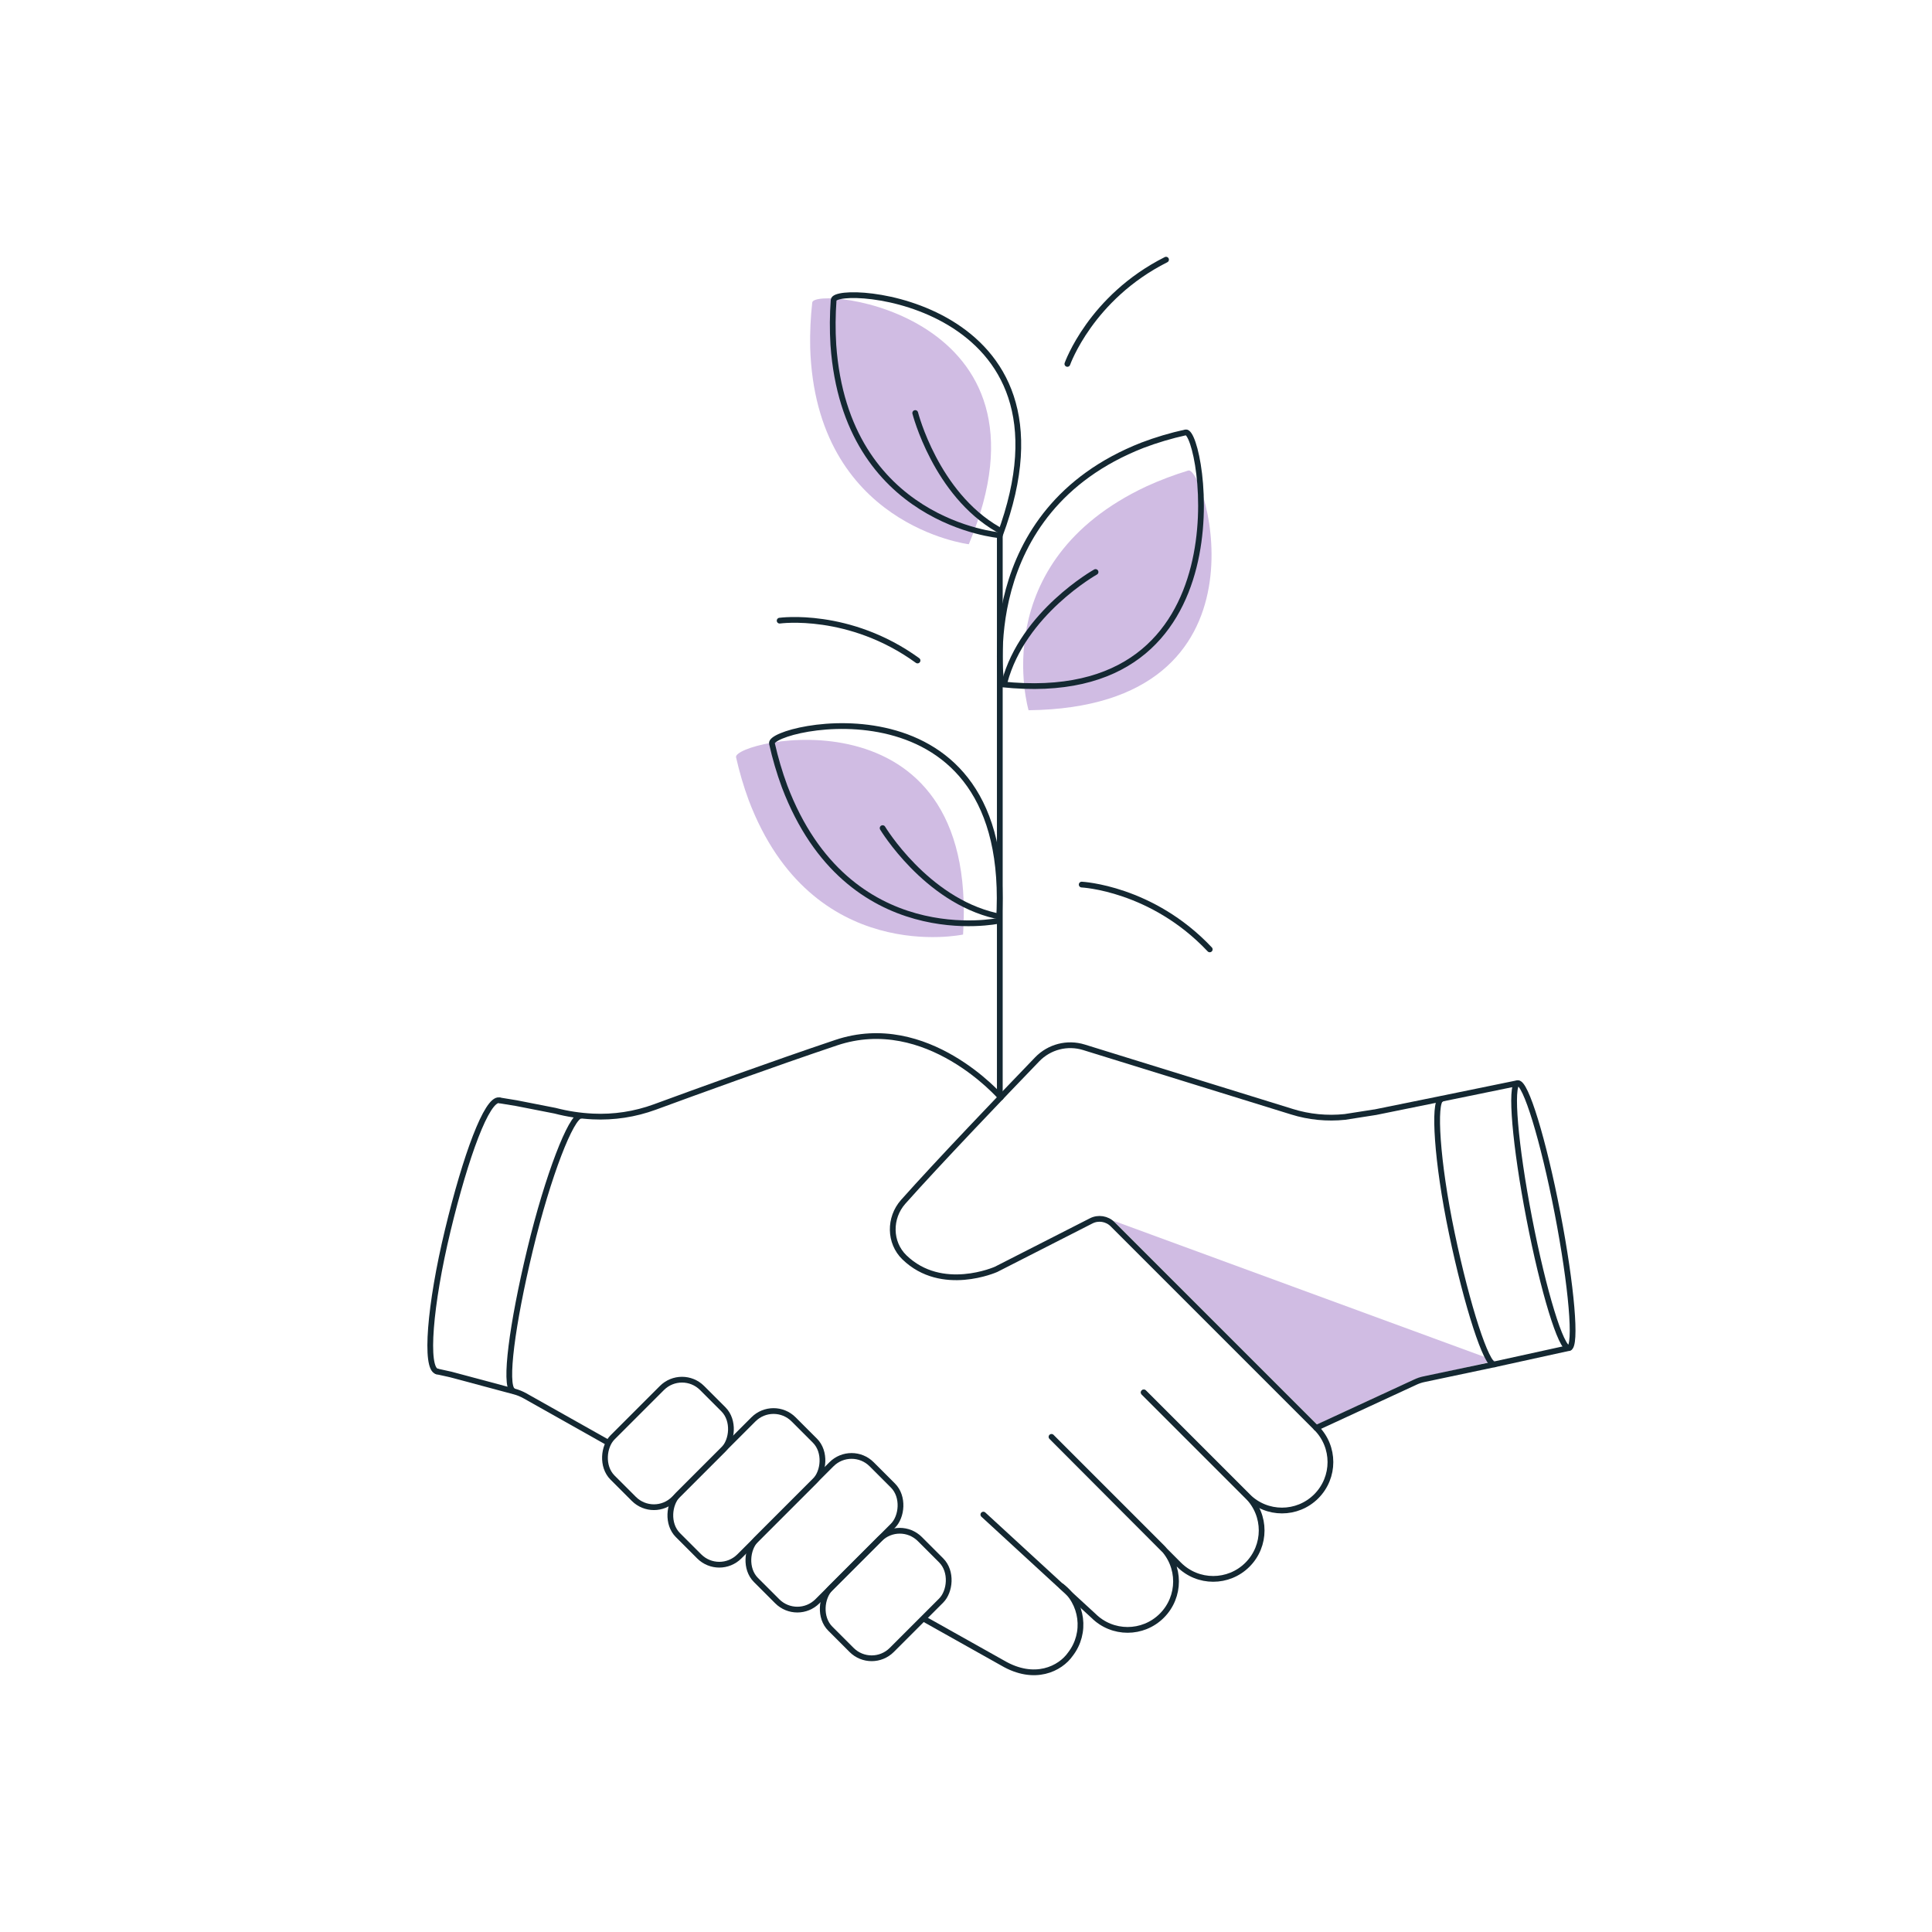<?xml version="1.0" encoding="UTF-8"?><svg id="Layer_1" xmlns="http://www.w3.org/2000/svg" viewBox="0 0 336 336"><defs><style>.cls-1{fill:#d0bce3;stroke-width:0px;}.cls-2{fill:none;stroke:#142832;stroke-linecap:round;stroke-linejoin:round;}</style></defs><polygon class="cls-1" points="193.66 212.31 260.03 236.67 246.28 239.76 229.06 247.72 193.66 212.31"/><path id="Path_265-2" class="cls-1" d="M167.48,162.53s-26.26,5.65-37.27-23.36c-.9-2.44-1.63-4.94-2.2-7.47-.66-2.93,42.26-12.74,39.48,30.83Z"/><path id="Path_265-2-2" class="cls-1" d="M168.49,94.65s-26.67-3.24-27.59-34.26c-.05-2.6.07-5.2.36-7.78.33-2.98,44.11,1.77,27.23,42.04Z"/><path id="Path_265-2-3" class="cls-1" d="M178.88,123.52s-7.61-25.76,20.49-38.93c2.36-1.08,4.8-2,7.29-2.76,2.87-.88,15.89,41.18-27.77,41.69Z"/><path class="cls-2" d="M185.63,63.29s4.05-11.53,17.16-18.13"/><path class="cls-2" d="M188.12,153.84s12.2.59,22.27,11.27"/><path class="cls-2" d="M135.59,107.94s12.1-1.69,23.98,6.93"/><path class="cls-2" d="M198.9,242.16l18.05,18.05c3.29,3.29,3.29,8.62,0,11.91h0c-3.29,3.29-8.62,3.29-11.91,0l-22.17-22.23,19.19,19.19c3.29,3.29,3.29,8.62,0,11.91h0c-3.29,3.29-8.62,3.29-11.91,0l-19.13-17.58"/><path class="cls-2" d="M184.63,275.87c3.69,2.84,4.37,8.13,1.53,11.81h0c-1.75,2.51-6.21,4.82-11.81,1.53l-13.58-7.62"/><rect class="cls-2" x="108.61" y="240.02" width="15.12" height="22.03" rx="4.94" ry="4.94" transform="translate(211.53 -8.62) rotate(45)"/><rect class="cls-2" x="146.48" y="266.29" width="15.12" height="22.03" rx="4.94" ry="4.94" transform="translate(241.2 -27.7) rotate(45)"/><rect class="cls-2" x="122.25" y="244.53" width="15.12" height="28.46" rx="4.94" ry="4.94" transform="translate(220.99 -16) rotate(45)"/><rect class="cls-2" x="135.82" y="252.34" width="15.12" height="28.46" rx="4.94" ry="4.94" transform="translate(230.49 -23.31) rotate(45)"/><g id="Group_351"><path id="Path_265" class="cls-2" d="M174.17,119.01s-4.83-30.07,24.5-41.57c2.45-.93,4.97-1.68,7.53-2.24,2.95-.66,11.45,48.49-32.03,43.81Z"/><path id="Path_266" class="cls-2" d="M190.53,99.48s-12.64,7.09-15.83,19.18"/></g><g id="Group_352"><path id="Path_265-2-4" class="cls-2" d="M173.88,93.09s-26.78-2.16-28.95-33.12c-.16-2.59-.14-5.2.05-7.79.21-2.99,44.14-.01,28.91,40.91Z"/><path id="Path_266-2" class="cls-2" d="M159.17,71.83s3.57,14.05,14.42,20.26"/></g><g id="Group_352-2"><path id="Path_265-2-5" class="cls-2" d="M173.72,160.13s-26.26,5.65-37.27-23.36c-.9-2.44-1.63-4.94-2.2-7.47-.66-2.93,42.26-12.74,39.48,30.83Z"/><path id="Path_266-2-2" class="cls-2" d="M153.5,144.02s7.47,12.42,19.65,15.24"/></g><path id="Path_267" class="cls-2" d="M173.88,93.21v96.97"/><path class="cls-2" d="M86.82,191.35c-2.14-.32-5.81,9.61-8.95,22.64-3.14,13.03-3.99,24.01-1.89,24.51"/><path class="cls-2" d="M100.99,194.04c-1.65.06-5.67,10.28-8.81,23.31s-4.49,23.54-3.01,24.5"/><path class="cls-2" d="M250.63,191.19c-1.32.44-.79,10.65,1.87,23.33,2.66,12.69,6.03,23.03,7.39,22.77"/><ellipse class="cls-2" cx="268.41" cy="211.41" rx="2.5" ry="23.46" transform="translate(-35.27 54.84) rotate(-10.95)"/><path class="cls-2" d="M174.05,190.84s-12.81-14.83-28.65-9.5c-10.95,3.68-24.3,8.53-31.51,11.18-3.46,1.27-7.13,1.83-10.81,1.65h0c-2.21-.11-4.4-.44-6.54-1l-6.73-1.32-2.81-.46"/><path class="cls-2" d="M75.98,238.51l2.45.54,11.01,2.95c.65.17,1.28.43,1.87.76l14.3,8.05"/><path class="cls-2" d="M263.95,188.37l-13.52,2.77-11.22,2.28c-.07.01-.14.03-.21.03l-5.11.8c-3.1.32-6.23.02-9.21-.91l-.06-.02-36.1-11.18c-2.89-.9-6.04-.09-8.14,2.09-5.76,5.98-17.33,18.06-23.31,24.79-2.46,2.78-2.44,7.07.22,9.65,6.5,6.3,15.93,2.09,15.93,2.09l16.54-8.43c1.24-.64,2.76-.4,3.75.59l35.4,35.4c3.29,3.29,3.29,8.62,0,11.91h0c-3.29,3.29-8.62,3.29-11.91,0l-18.05-18.05"/><path class="cls-2" d="M228.91,248.33l17.22-7.96c.49-.23,1-.4,1.53-.51l12.22-2.58,12.99-2.85"/></svg>